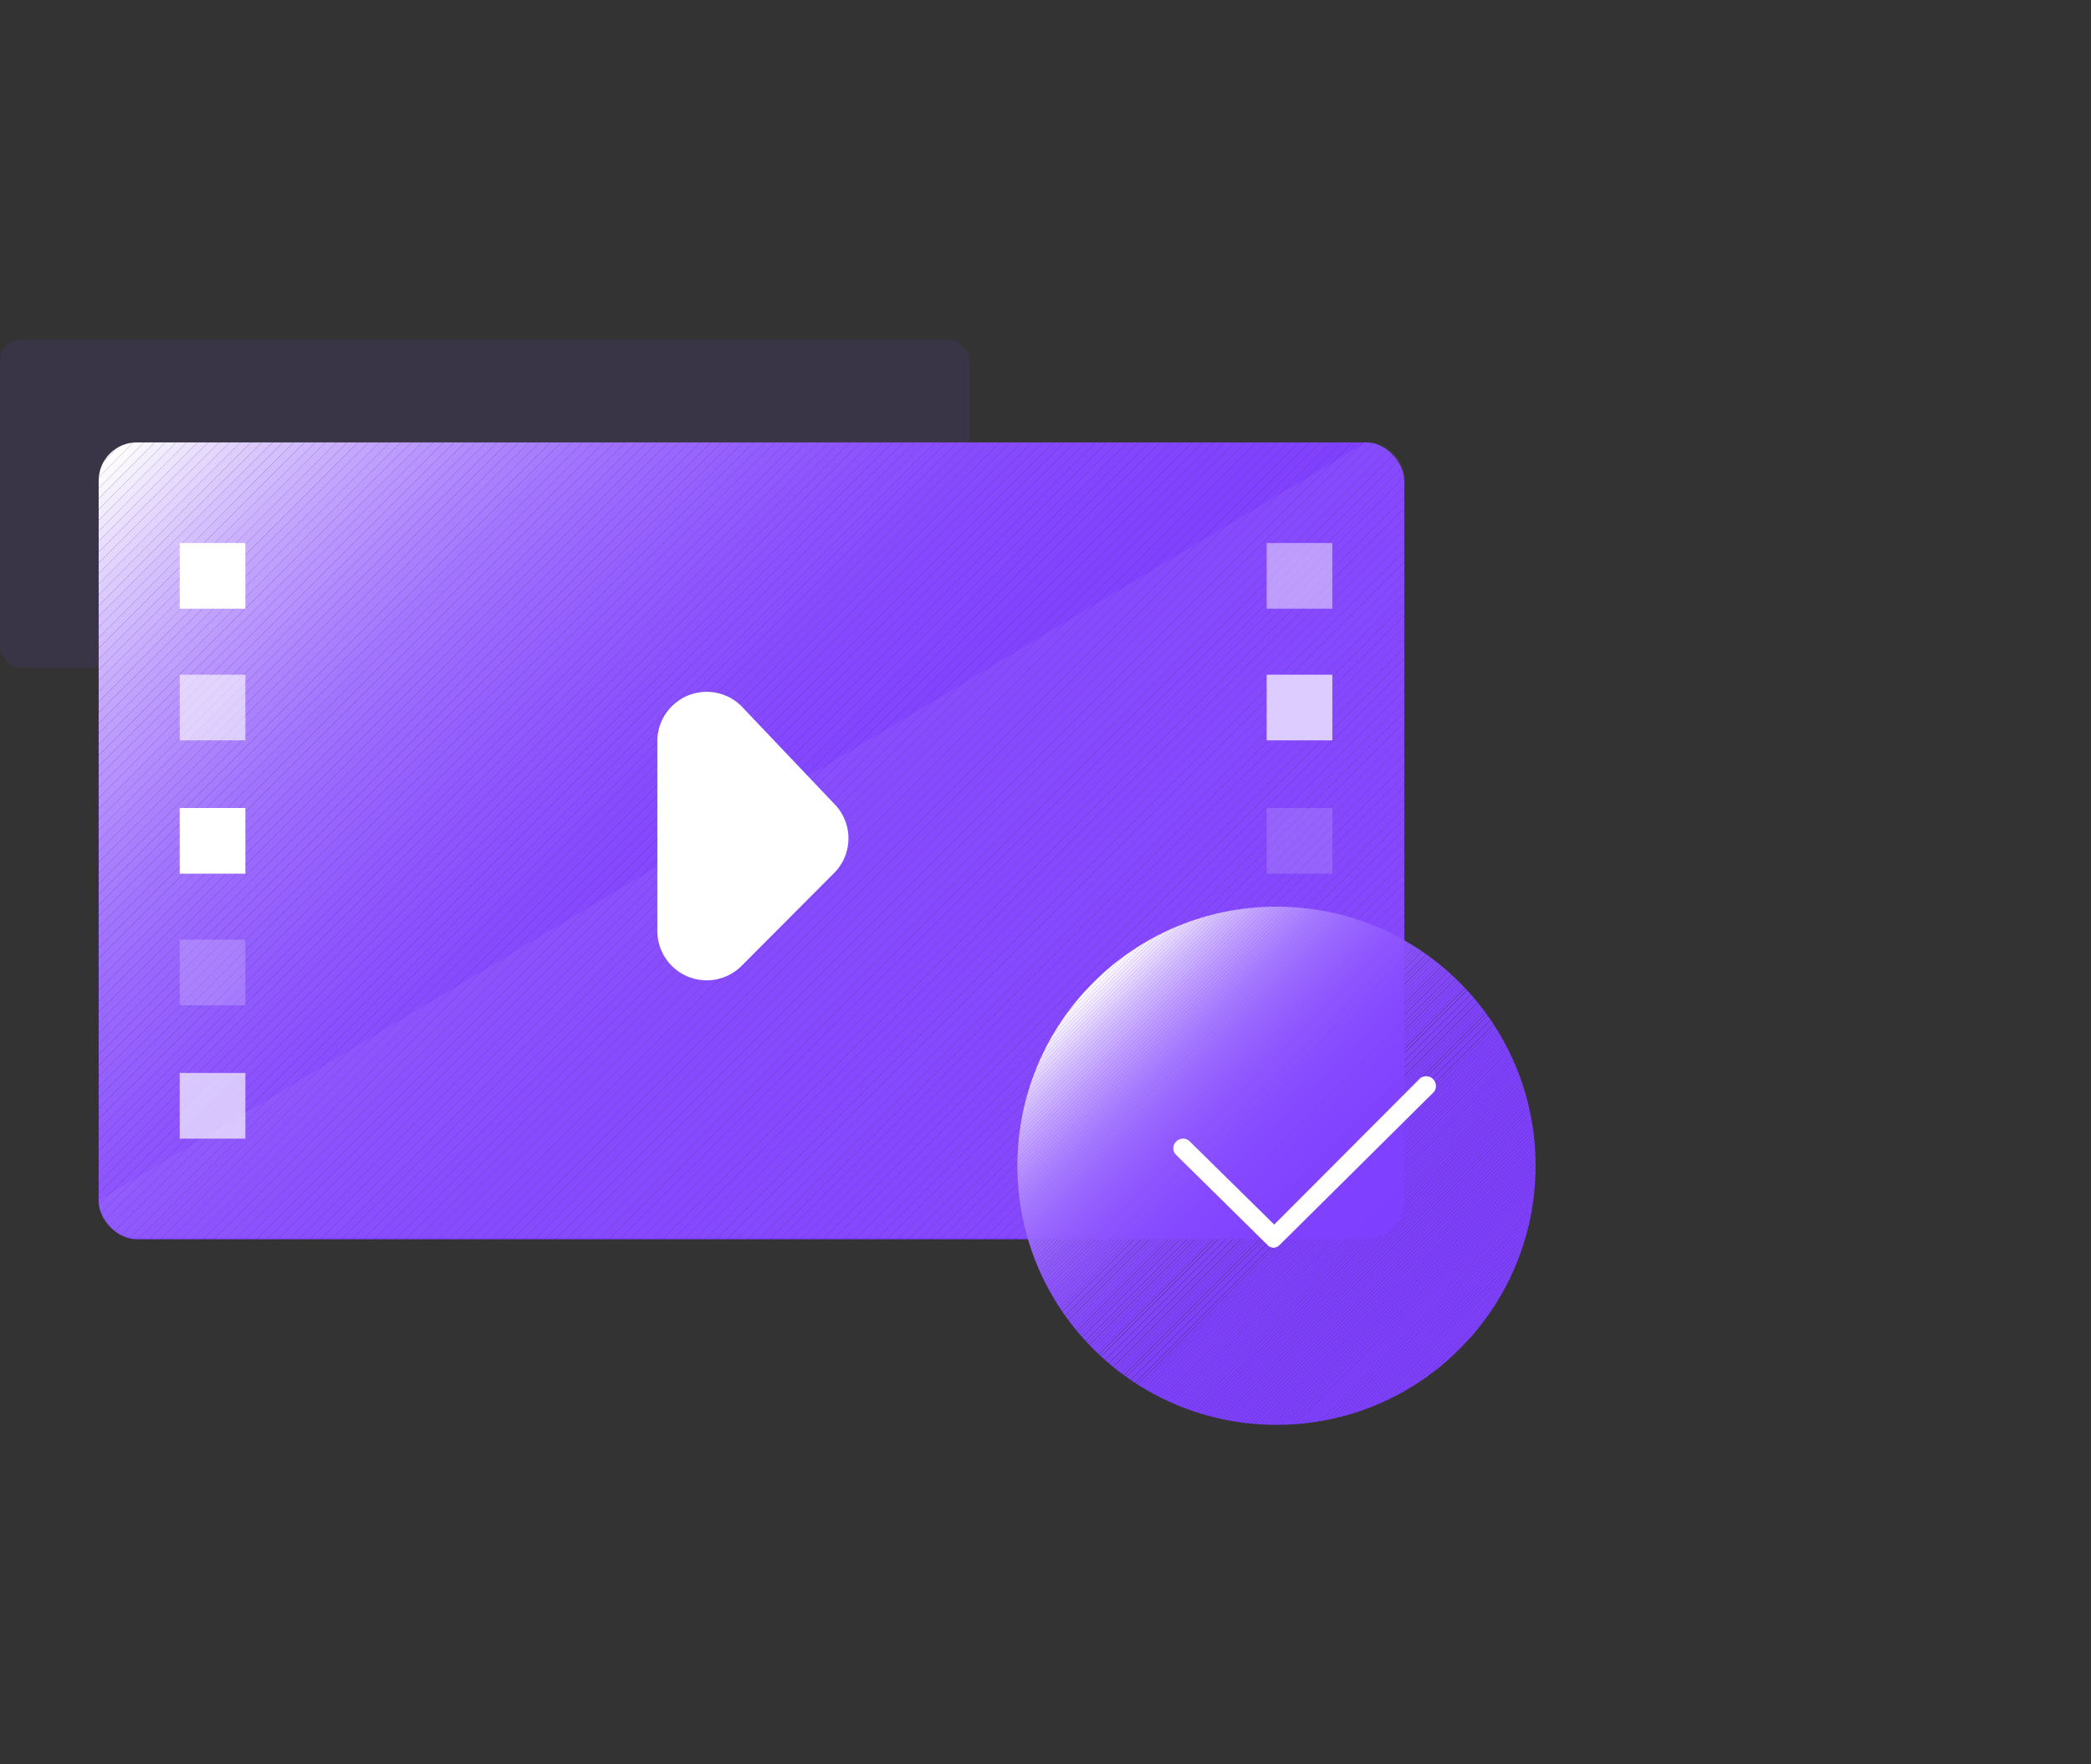 <svg id="图层_1" data-name="图层 1" xmlns="http://www.w3.org/2000/svg" xmlns:xlink="http://www.w3.org/1999/xlink" viewBox="0 0 64 54"><rect x="0" y="0" width="64" height="54" fill="#333333" stroke="none"/><defs><style>.cls-1{fill:none;}.cls-2{opacity:0.1;}.cls-3{fill:#7f3fff;}.cls-4{clip-path:url(#clip-path);}.cls-5{fill:#7f40ff;}.cls-6{fill:#8040ff;}.cls-7{fill:#8041ff;}.cls-8{fill:#8141ff;}.cls-9{fill:#8142ff;}.cls-10{fill:#8143ff;}.cls-11{fill:#8243ff;}.cls-12{fill:#8244ff;}.cls-13{fill:#8344ff;}.cls-14{fill:#8345ff;}.cls-15{fill:#8346ff;}.cls-16{fill:#8446ff;}.cls-17{fill:#8447ff;}.cls-18{fill:#8547ff;}.cls-19{fill:#8548ff;}.cls-20{fill:#8649ff;}.cls-21{fill:#864aff;}.cls-22{fill:#874bff;}.cls-23{fill:#884cff;}.cls-24{fill:#884dff;}.cls-25{fill:#894eff;}.cls-26{fill:#8a4fff;}.cls-27{fill:#8a50ff;}.cls-28{fill:#8b50ff;}.cls-29{fill:#8b51ff;}.cls-30{fill:#8c52ff;}.cls-31{fill:#8c53ff;}.cls-32{fill:#8d54ff;}.cls-33{fill:#8e55ff;}.cls-34{fill:#8f56ff;}.cls-35{fill:#8f57ff;}.cls-36{fill:#9058ff;}.cls-37{fill:#9059ff;}.cls-38{fill:#915aff;}.cls-39{fill:#925bff;}.cls-40{fill:#935cff;}.cls-41{fill:#935eff;}.cls-42{fill:#945fff;}.cls-43{fill:#9560ff;}.cls-44{fill:#9661ff;}.cls-45{fill:#9762ff;}.cls-46{fill:#9764ff;}.cls-47{fill:#9865ff;}.cls-48{fill:#96f;}.cls-49{fill:#9a68ff;}.cls-50{fill:#9b69ff;}.cls-51{fill:#9c6bff;}.cls-52{fill:#9d6cff;}.cls-53{fill:#9e6eff;}.cls-54{fill:#9f70ff;}.cls-55{fill:#a171ff;}.cls-56{fill:#a273ff;}.cls-57{fill:#a375ff;}.cls-58{fill:#a477ff;}.cls-59{fill:#a579ff;}.cls-60{fill:#a77bff;}.cls-61{fill:#a87dff;}.cls-62{fill:#a97fff;}.cls-63{fill:#ab81ff;}.cls-64{fill:#ac83ff;}.cls-65{fill:#ae85ff;}.cls-66{fill:#af87ff;}.cls-67{fill:#b18aff;}.cls-68{fill:#b28cff;}.cls-69{fill:#b48fff;}.cls-70{fill:#b691ff;}.cls-71{fill:#b794ff;}.cls-72{fill:#b996ff;}.cls-73{fill:#b9f;}.cls-74{fill:#bd9cff;}.cls-75{fill:#bf9fff;}.cls-76{fill:#c1a1ff;}.cls-77{fill:#c3a4ff;}.cls-78{fill:#c5a7ff;}.cls-79{fill:#c7abff;}.cls-80{fill:#c9aeff;}.cls-81{fill:#cbb1ff;}.cls-82{fill:#cdb4ff;}.cls-83{fill:#cfb8ff;}.cls-84{fill:#d2bbff;}.cls-85{fill:#d4bfff;}.cls-86{fill:#d7c2ff;}.cls-87{fill:#d9c6ff;}.cls-88{fill:#dccaff;}.cls-89{fill:#deceff;}.cls-90{fill:#e1d2ff;}.cls-91{fill:#e4d6ff;}.cls-92{fill:#e6daff;}.cls-93{fill:#e9deff;}.cls-94{fill:#ece3ff;}.cls-95{fill:#efe7ff;}.cls-96{fill:#f2ecff;}.cls-97{fill:#f5f0ff;}.cls-98{fill:#f8f5ff;}.cls-99{fill:#fcfaff;}.cls-100{fill:#fff;}.cls-101{opacity:0.61;}.cls-102{opacity:0.05;}.cls-103{opacity:0.46;}.cls-104{opacity:0.72;}.cls-105{opacity:0.15;}.cls-106{opacity:0.2;}.cls-107{opacity:0.67;}.cls-108{clip-path:url(#clip-path-2);}</style><clipPath id="clip-path"><rect class="cls-1" x="3.02" y="13.54" width="39.96" height="24.39" rx="1.17"/></clipPath><clipPath id="clip-path-2"><circle class="cls-1" cx="39.07" cy="35.68" r="7.93"/></clipPath></defs><g class="cls-2"><rect class="cls-3" y="10.39" width="29.67" height="10.04" rx="0.65"/></g><g class="cls-4"><polygon class="cls-3" points="42.22 37.93 42.98 37.17 42.98 37.93 42.22 37.93"/><polygon class="cls-3" points="41.89 37.93 42.98 36.84 42.98 37.17 42.22 37.93 41.89 37.93"/><polygon class="cls-3" points="41.56 37.93 42.98 36.52 42.98 36.84 41.89 37.93 41.56 37.93"/><polygon class="cls-3" points="41.23 37.93 42.98 36.19 42.98 36.52 41.56 37.93 41.23 37.93"/><polygon class="cls-3" points="40.91 37.93 42.98 35.86 42.98 36.19 41.23 37.93 40.91 37.93"/><polygon class="cls-3" points="40.58 37.93 42.98 35.53 42.98 35.86 40.91 37.93 40.58 37.93"/><polygon class="cls-3" points="40.25 37.93 42.98 35.21 42.98 35.53 40.58 37.93 40.25 37.93"/><polygon class="cls-3" points="39.92 37.93 42.98 34.88 42.98 35.21 40.25 37.93 39.92 37.93"/><polygon class="cls-3" points="39.6 37.93 42.98 34.55 42.98 34.88 39.92 37.93 39.6 37.93"/><polygon class="cls-3" points="39.27 37.93 42.98 34.23 42.98 34.55 39.6 37.93 39.27 37.93"/><polygon class="cls-3" points="38.94 37.93 42.98 33.9 42.98 34.23 39.27 37.93 38.94 37.93"/><polygon class="cls-3" points="38.61 37.93 42.98 33.57 42.98 33.9 38.94 37.93 38.61 37.93"/><polygon class="cls-3" points="38.29 37.93 42.98 33.24 42.98 33.57 38.61 37.93 38.29 37.93"/><polygon class="cls-3" points="37.96 37.93 42.98 32.92 42.98 33.24 38.29 37.93 37.96 37.93"/><polygon class="cls-3" points="37.63 37.93 42.98 32.59 42.98 32.92 37.96 37.93 37.63 37.93"/><polygon class="cls-3" points="37.3 37.93 42.98 32.26 42.98 32.59 37.63 37.93 37.3 37.93"/><polygon class="cls-3" points="36.98 37.93 42.98 31.93 42.98 32.26 37.3 37.93 36.98 37.93"/><polygon class="cls-3" points="36.65 37.93 42.98 31.61 42.98 31.93 36.98 37.93 36.65 37.93"/><polygon class="cls-3" points="36.32 37.93 42.98 31.28 42.98 31.61 36.65 37.93 36.32 37.93"/><polygon class="cls-3" points="35.99 37.93 42.98 30.95 42.98 31.28 36.32 37.93 35.99 37.93"/><polygon class="cls-3" points="35.67 37.93 42.98 30.63 42.98 30.95 35.99 37.93 35.67 37.93"/><polygon class="cls-3" points="35.34 37.93 42.98 30.3 42.98 30.63 35.67 37.93 35.34 37.93"/><polygon class="cls-3" points="35.01 37.93 42.98 29.97 42.98 30.3 35.34 37.93 35.01 37.93"/><polygon class="cls-3" points="34.69 37.93 42.98 29.64 42.98 29.97 35.01 37.93 34.69 37.93"/><polygon class="cls-3" points="34.36 37.93 42.98 29.32 42.98 29.64 34.69 37.93 34.36 37.93"/><polygon class="cls-3" points="34.03 37.93 42.98 28.99 42.98 29.32 34.36 37.93 34.03 37.93"/><polygon class="cls-3" points="33.7 37.93 42.98 28.66 42.98 28.99 34.03 37.93 33.7 37.93"/><polygon class="cls-3" points="33.38 37.93 42.98 28.33 42.98 28.66 33.7 37.93 33.38 37.93"/><polygon class="cls-3" points="33.05 37.93 42.98 28.01 42.98 28.33 33.38 37.93 33.05 37.93"/><polygon class="cls-3" points="32.72 37.93 42.98 27.68 42.98 28.01 33.05 37.93 32.72 37.93"/><polygon class="cls-3" points="32.39 37.93 42.98 27.35 42.98 27.68 32.72 37.93 32.39 37.93"/><polygon class="cls-3" points="32.07 37.93 42.98 27.02 42.98 27.35 32.39 37.93 32.07 37.93"/><polygon class="cls-3" points="31.74 37.93 42.98 26.7 42.98 27.02 32.07 37.93 31.74 37.93"/><polygon class="cls-3" points="31.41 37.93 42.98 26.37 42.98 26.7 31.74 37.93 31.41 37.93"/><polygon class="cls-3" points="31.09 37.93 42.98 26.04 42.98 26.37 31.41 37.93 31.09 37.93"/><polygon class="cls-3" points="30.76 37.93 42.98 25.71 42.98 26.04 31.09 37.93 30.76 37.93"/><polygon class="cls-3" points="30.43 37.93 42.98 25.39 42.98 25.71 30.76 37.93 30.43 37.93"/><polygon class="cls-3" points="30.1 37.93 42.98 25.06 42.98 25.39 30.43 37.93 30.1 37.93"/><polygon class="cls-3" points="29.78 37.93 42.98 24.73 42.98 25.06 30.1 37.93 29.78 37.93"/><polygon class="cls-3" points="29.45 37.93 42.98 24.41 42.98 24.73 29.78 37.93 29.45 37.93"/><polygon class="cls-3" points="29.12 37.93 42.98 24.08 42.98 24.41 29.45 37.93 29.12 37.93"/><polygon class="cls-3" points="28.79 37.93 42.98 23.75 42.98 24.08 29.12 37.93 28.79 37.93"/><polygon class="cls-3" points="28.47 37.93 42.98 23.42 42.98 23.75 28.79 37.93 28.47 37.93"/><polygon class="cls-3" points="28.14 37.93 42.98 23.1 42.98 23.42 28.47 37.93 28.14 37.93"/><polygon class="cls-3" points="27.81 37.93 42.98 22.77 42.98 23.1 28.14 37.93 27.81 37.93"/><polygon class="cls-3" points="27.48 37.93 42.98 22.44 42.98 22.77 27.81 37.93 27.48 37.93"/><polygon class="cls-3" points="27.16 37.93 42.98 22.11 42.98 22.44 27.48 37.93 27.16 37.93"/><polygon class="cls-3" points="26.83 37.93 42.98 21.79 42.98 22.11 27.16 37.93 26.83 37.93"/><polygon class="cls-3" points="26.5 37.93 42.98 21.46 42.98 21.79 26.83 37.93 26.5 37.93"/><polygon class="cls-3" points="26.18 37.93 42.98 21.13 42.98 21.46 26.5 37.93 26.18 37.93"/><polygon class="cls-3" points="25.85 37.93 42.98 20.8 42.98 21.13 26.18 37.93 25.85 37.93"/><polygon class="cls-3" points="25.52 37.93 42.98 20.48 42.98 20.8 25.85 37.93 25.52 37.93"/><polygon class="cls-3" points="25.19 37.93 42.98 20.15 42.98 20.48 25.52 37.93 25.19 37.93"/><polygon class="cls-3" points="24.87 37.93 42.98 19.82 42.98 20.15 25.19 37.93 24.87 37.93"/><polygon class="cls-3" points="24.54 37.93 42.98 19.5 42.98 19.82 24.87 37.93 24.54 37.93"/><polygon class="cls-3" points="24.21 37.93 42.98 19.17 42.98 19.5 24.54 37.93 24.21 37.93"/><polygon class="cls-3" points="23.88 37.93 42.98 18.84 42.98 19.17 24.21 37.93 23.88 37.93"/><polygon class="cls-3" points="23.56 37.93 42.98 18.51 42.98 18.84 23.88 37.93 23.56 37.93"/><polygon class="cls-3" points="23.23 37.93 42.98 18.19 42.98 18.51 23.56 37.93 23.23 37.93"/><polygon class="cls-5" points="22.9 37.93 42.98 17.86 42.98 18.19 23.23 37.93 22.9 37.93"/><polygon class="cls-5" points="22.57 37.93 42.98 17.53 42.98 17.86 22.9 37.93 22.57 37.93"/><polygon class="cls-5" points="22.25 37.93 42.98 17.2 42.98 17.53 22.57 37.93 22.25 37.93"/><polygon class="cls-5" points="21.92 37.93 42.98 16.88 42.98 17.2 22.25 37.93 21.92 37.93"/><polygon class="cls-5" points="21.59 37.93 42.98 16.55 42.98 16.88 21.92 37.93 21.59 37.93"/><polygon class="cls-6" points="21.27 37.93 42.98 16.22 42.98 16.55 21.59 37.93 21.27 37.93"/><polygon class="cls-6" points="20.94 37.93 42.98 15.89 42.98 16.22 21.27 37.93 20.94 37.93"/><polygon class="cls-6" points="20.61 37.93 42.98 15.57 42.98 15.89 20.94 37.93 20.61 37.93"/><polygon class="cls-6" points="20.28 37.93 42.98 15.24 42.98 15.57 20.61 37.93 20.28 37.93"/><polygon class="cls-6" points="19.96 37.93 42.98 14.91 42.98 15.24 20.28 37.93 19.96 37.93"/><polygon class="cls-6" points="19.63 37.93 42.98 14.59 42.98 14.91 19.96 37.93 19.63 37.93"/><polygon class="cls-6" points="19.3 37.93 42.98 14.26 42.98 14.59 19.63 37.93 19.3 37.93"/><polygon class="cls-6" points="18.97 37.93 42.98 13.93 42.98 14.26 19.3 37.93 18.97 37.93"/><polygon class="cls-6" points="18.65 37.93 42.98 13.6 42.98 13.93 18.97 37.93 18.65 37.93"/><polygon class="cls-6" points="18.32 37.93 42.71 13.54 42.98 13.54 42.98 13.6 18.65 37.93 18.32 37.93"/><polygon class="cls-7" points="17.99 37.93 42.38 13.54 42.71 13.54 18.32 37.93 17.99 37.93"/><polygon class="cls-7" points="17.66 37.93 42.05 13.54 42.38 13.54 17.99 37.93 17.66 37.93"/><polygon class="cls-7" points="17.34 37.93 41.73 13.54 42.05 13.54 17.66 37.93 17.34 37.93"/><polygon class="cls-7" points="17.01 37.93 41.4 13.54 41.73 13.54 17.34 37.93 17.01 37.93"/><polygon class="cls-7" points="16.68 37.93 41.07 13.54 41.4 13.54 17.01 37.93 16.68 37.93"/><polygon class="cls-7" points="16.36 37.93 40.74 13.54 41.07 13.54 16.68 37.93 16.36 37.93"/><polygon class="cls-8" points="16.03 37.93 40.42 13.54 40.74 13.54 16.36 37.93 16.03 37.93"/><polygon class="cls-9" points="15.7 37.93 40.09 13.54 40.42 13.54 16.03 37.93 15.7 37.93"/><polygon class="cls-9" points="15.37 37.93 39.76 13.54 40.09 13.54 15.7 37.93 15.37 37.93"/><polygon class="cls-9" points="15.05 37.93 39.44 13.54 39.76 13.54 15.37 37.93 15.05 37.93"/><polygon class="cls-9" points="14.72 37.93 39.11 13.54 39.44 13.54 15.05 37.93 14.72 37.93"/><polygon class="cls-9" points="14.39 37.93 38.78 13.54 39.11 13.54 14.72 37.93 14.39 37.93"/><polygon class="cls-9" points="14.06 37.93 38.45 13.54 38.78 13.54 14.39 37.93 14.06 37.93"/><polygon class="cls-10" points="13.74 37.93 38.13 13.54 38.45 13.54 14.06 37.93 13.74 37.93"/><polygon class="cls-11" points="13.41 37.93 37.8 13.54 38.13 13.54 13.74 37.93 13.41 37.93"/><polygon class="cls-11" points="13.08 37.93 37.47 13.54 37.8 13.54 13.41 37.93 13.08 37.93"/><polygon class="cls-11" points="12.75 37.93 37.14 13.54 37.47 13.54 13.08 37.93 12.75 37.93"/><polygon class="cls-12" points="12.43 37.93 36.82 13.54 37.14 13.54 12.75 37.93 12.43 37.93"/><polygon class="cls-12" points="12.1 37.93 36.49 13.54 36.82 13.54 12.43 37.93 12.1 37.93"/><polygon class="cls-12" points="11.77 37.93 36.16 13.54 36.49 13.54 12.1 37.93 11.77 37.93"/><polygon class="cls-13" points="11.45 37.93 35.83 13.54 36.16 13.54 11.77 37.93 11.45 37.93"/><polygon class="cls-14" points="11.12 37.93 35.51 13.54 35.83 13.54 11.45 37.93 11.12 37.93"/><polygon class="cls-14" points="10.79 37.93 35.18 13.54 35.51 13.54 11.12 37.93 10.79 37.93"/><polygon class="cls-14" points="10.46 37.93 34.85 13.54 35.18 13.54 10.79 37.93 10.46 37.93"/><polygon class="cls-15" points="10.14 37.93 34.52 13.54 34.85 13.54 10.46 37.93 10.14 37.93"/><polygon class="cls-16" points="9.81 37.93 34.2 13.54 34.52 13.54 10.14 37.93 9.81 37.93"/><polygon class="cls-16" points="9.48 37.93 33.87 13.54 34.2 13.54 9.81 37.93 9.48 37.93"/><polygon class="cls-17" points="9.15 37.93 33.54 13.54 33.87 13.54 9.48 37.93 9.15 37.93"/><polygon class="cls-17" points="8.83 37.93 33.22 13.54 33.54 13.54 9.15 37.93 8.83 37.93"/><polygon class="cls-18" points="8.5 37.93 32.89 13.54 33.22 13.54 8.83 37.93 8.5 37.93"/><polygon class="cls-19" points="8.17 37.93 32.56 13.54 32.89 13.54 8.5 37.93 8.17 37.93"/><polygon class="cls-19" points="7.84 37.93 32.23 13.54 32.56 13.54 8.17 37.93 7.84 37.93"/><polygon class="cls-20" points="7.52 37.93 31.91 13.54 32.23 13.54 7.84 37.93 7.52 37.93"/><polygon class="cls-20" points="7.19 37.93 31.58 13.54 31.91 13.54 7.52 37.93 7.19 37.93"/><polygon class="cls-21" points="6.86 37.93 31.25 13.54 31.58 13.54 7.19 37.93 6.86 37.93"/><polygon class="cls-21" points="6.54 37.93 30.92 13.54 31.25 13.54 6.86 37.93 6.54 37.93"/><polygon class="cls-22" points="6.21 37.93 30.6 13.54 30.92 13.54 6.54 37.93 6.21 37.93"/><polygon class="cls-22" points="5.88 37.93 30.27 13.54 30.6 13.54 6.21 37.93 5.88 37.93"/><polygon class="cls-23" points="5.55 37.93 29.94 13.54 30.27 13.54 5.88 37.93 5.55 37.93"/><polygon class="cls-23" points="5.22 37.93 29.61 13.54 29.94 13.54 5.55 37.93 5.22 37.93"/><polygon class="cls-24" points="4.9 37.93 29.29 13.54 29.61 13.54 5.22 37.93 4.9 37.93"/><polygon class="cls-25" points="4.57 37.93 28.96 13.54 29.29 13.54 4.9 37.93 4.57 37.93"/><polygon class="cls-25" points="4.24 37.93 28.63 13.54 28.96 13.54 4.57 37.93 4.24 37.93"/><polygon class="cls-26" points="3.92 37.93 28.3 13.54 28.63 13.54 4.24 37.93 3.92 37.93"/><polygon class="cls-27" points="3.59 37.93 27.98 13.54 28.3 13.54 3.92 37.93 3.59 37.93"/><polygon class="cls-28" points="3.26 37.93 27.65 13.54 27.98 13.54 3.59 37.93 3.26 37.93"/><polygon class="cls-29" points="3.02 37.85 27.32 13.54 27.65 13.54 3.26 37.93 3.02 37.93 3.02 37.85"/><polygon class="cls-30" points="3.02 37.52 27 13.54 27.32 13.54 3.02 37.85 3.02 37.52"/><polygon class="cls-31" points="3.02 37.19 26.67 13.54 27 13.54 3.02 37.52 3.02 37.19"/><polygon class="cls-32" points="3.02 36.87 26.34 13.54 26.67 13.54 3.02 37.19 3.02 36.87"/><polygon class="cls-32" points="3.02 36.54 26.01 13.54 26.34 13.54 3.02 36.87 3.02 36.54"/><polygon class="cls-33" points="3.02 36.21 25.69 13.54 26.01 13.54 3.02 36.54 3.02 36.21"/><polygon class="cls-34" points="3.02 35.88 25.36 13.54 25.69 13.54 3.02 36.21 3.02 35.88"/><polygon class="cls-35" points="3.02 35.56 25.03 13.54 25.36 13.54 3.02 35.88 3.02 35.56"/><polygon class="cls-36" points="3.02 35.23 24.7 13.54 25.03 13.54 3.02 35.56 3.02 35.23"/><polygon class="cls-37" points="3.02 34.9 24.38 13.54 24.7 13.54 3.02 35.23 3.02 34.9"/><polygon class="cls-38" points="3.02 34.58 24.05 13.54 24.38 13.54 3.02 34.9 3.02 34.58"/><polygon class="cls-39" points="3.02 34.25 23.72 13.54 24.05 13.54 3.02 34.58 3.02 34.25"/><polygon class="cls-40" points="3.02 33.92 23.39 13.54 23.72 13.54 3.02 34.25 3.02 33.92"/><polygon class="cls-41" points="3.02 33.59 23.07 13.54 23.39 13.54 3.02 33.92 3.02 33.59"/><polygon class="cls-42" points="3.02 33.27 22.74 13.54 23.07 13.54 3.02 33.59 3.02 33.27"/><polygon class="cls-43" points="3.02 32.94 22.41 13.54 22.74 13.54 3.02 33.27 3.02 32.94"/><polygon class="cls-44" points="3.02 32.61 22.09 13.54 22.41 13.54 3.02 32.94 3.02 32.61"/><polygon class="cls-45" points="3.02 32.28 21.76 13.54 22.09 13.54 3.02 32.61 3.02 32.28"/><polygon class="cls-46" points="3.02 31.96 21.43 13.54 21.76 13.54 3.02 32.28 3.02 31.96"/><polygon class="cls-47" points="3.02 31.63 21.1 13.54 21.43 13.54 3.02 31.96 3.02 31.63"/><polygon class="cls-48" points="3.02 31.3 20.78 13.54 21.1 13.54 3.02 31.63 3.02 31.3"/><polygon class="cls-49" points="3.02 30.98 20.45 13.54 20.78 13.54 3.02 31.3 3.02 30.98"/><polygon class="cls-50" points="3.02 30.65 20.12 13.54 20.45 13.54 3.02 30.98 3.02 30.65"/><polygon class="cls-51" points="3.02 30.32 19.8 13.54 20.12 13.54 3.02 30.65 3.02 30.32"/><polygon class="cls-52" points="3.02 29.99 19.47 13.54 19.8 13.54 3.02 30.32 3.02 29.99"/><polygon class="cls-53" points="3.02 29.66 19.14 13.54 19.47 13.54 3.02 29.99 3.02 29.66"/><polygon class="cls-54" points="3.02 29.34 18.81 13.54 19.14 13.54 3.02 29.66 3.02 29.34"/><polygon class="cls-55" points="3.02 29.01 18.48 13.54 18.81 13.54 3.02 29.34 3.02 29.01"/><polygon class="cls-56" points="3.02 28.68 18.16 13.54 18.48 13.54 3.02 29.01 3.02 28.68"/><polygon class="cls-57" points="3.02 28.36 17.83 13.54 18.16 13.54 3.02 28.68 3.02 28.36"/><polygon class="cls-58" points="3.02 28.03 17.5 13.54 17.83 13.54 3.02 28.36 3.02 28.03"/><polygon class="cls-59" points="3.02 27.7 17.18 13.54 17.5 13.54 3.02 28.03 3.02 27.7"/><polygon class="cls-60" points="3.02 27.37 16.85 13.54 17.18 13.54 3.02 27.7 3.02 27.37"/><polygon class="cls-61" points="3.02 27.05 16.52 13.54 16.85 13.54 3.02 27.37 3.02 27.05"/><polygon class="cls-62" points="3.02 26.72 16.19 13.54 16.52 13.54 3.02 27.05 3.02 26.72"/><polygon class="cls-63" points="3.02 26.39 15.87 13.54 16.19 13.54 3.02 26.72 3.02 26.39"/><polygon class="cls-64" points="3.02 26.07 15.54 13.54 15.87 13.54 3.02 26.39 3.02 26.07"/><polygon class="cls-65" points="3.02 25.74 15.21 13.54 15.54 13.54 3.02 26.07 3.02 25.74"/><polygon class="cls-66" points="3.02 25.41 14.88 13.54 15.21 13.54 3.02 25.74 3.02 25.41"/><polygon class="cls-67" points="3.02 25.08 14.56 13.54 14.88 13.54 3.02 25.41 3.02 25.08"/><polygon class="cls-68" points="3.02 24.75 14.23 13.54 14.56 13.54 3.02 25.08 3.02 24.75"/><polygon class="cls-69" points="3.02 24.43 13.9 13.54 14.23 13.54 3.02 24.75 3.02 24.43"/><polygon class="cls-70" points="3.02 24.1 13.57 13.54 13.9 13.54 3.02 24.43 3.02 24.1"/><polygon class="cls-71" points="3.02 23.77 13.25 13.54 13.57 13.54 3.02 24.1 3.02 23.77"/><polygon class="cls-72" points="3.02 23.45 12.92 13.54 13.25 13.54 3.02 23.77 3.02 23.45"/><polygon class="cls-73" points="3.02 23.12 12.59 13.54 12.92 13.54 3.02 23.45 3.02 23.12"/><polygon class="cls-74" points="3.02 22.79 12.27 13.54 12.59 13.54 3.02 23.12 3.02 22.79"/><polygon class="cls-75" points="3.02 22.46 11.94 13.54 12.27 13.54 3.02 22.79 3.02 22.46"/><polygon class="cls-76" points="3.02 22.14 11.61 13.54 11.94 13.54 3.02 22.46 3.02 22.14"/><polygon class="cls-77" points="3.02 21.81 11.28 13.54 11.61 13.54 3.02 22.14 3.02 21.81"/><polygon class="cls-78" points="3.02 21.48 10.96 13.54 11.28 13.54 3.02 21.81 3.02 21.48"/><polygon class="cls-79" points="3.02 21.16 10.63 13.54 10.96 13.54 3.02 21.48 3.02 21.16"/><polygon class="cls-80" points="3.02 20.83 10.3 13.54 10.63 13.54 3.02 21.16 3.02 20.83"/><polygon class="cls-81" points="3.02 20.5 9.97 13.54 10.3 13.54 3.02 20.83 3.02 20.5"/><polygon class="cls-82" points="3.02 20.17 9.65 13.54 9.97 13.54 3.02 20.5 3.02 20.17"/><polygon class="cls-83" points="3.02 19.84 9.32 13.54 9.65 13.54 3.02 20.17 3.02 19.84"/><polygon class="cls-84" points="3.02 19.52 8.99 13.54 9.32 13.54 3.02 19.84 3.02 19.52"/><polygon class="cls-85" points="3.02 19.19 8.66 13.54 8.99 13.54 3.02 19.52 3.02 19.19"/><polygon class="cls-86" points="3.02 18.86 8.34 13.54 8.66 13.54 3.02 19.19 3.02 18.86"/><polygon class="cls-87" points="3.02 18.54 8.01 13.54 8.34 13.54 3.02 18.86 3.02 18.54"/><polygon class="cls-88" points="3.02 18.21 7.68 13.54 8.01 13.54 3.02 18.54 3.02 18.21"/><polygon class="cls-89" points="3.02 17.88 7.36 13.54 7.68 13.54 3.02 18.21 3.02 17.88"/><polygon class="cls-90" points="3.02 17.55 7.03 13.54 7.36 13.54 3.02 17.88 3.02 17.55"/><polygon class="cls-91" points="3.02 17.23 6.7 13.54 7.03 13.54 3.02 17.55 3.02 17.23"/><polygon class="cls-92" points="3.02 16.9 6.37 13.54 6.7 13.54 3.02 17.23 3.02 16.9"/><polygon class="cls-93" points="3.02 16.57 6.05 13.54 6.37 13.54 3.02 16.9 3.02 16.57"/><polygon class="cls-94" points="3.02 16.25 5.72 13.54 6.05 13.54 3.02 16.57 3.02 16.25"/><polygon class="cls-95" points="3.02 15.92 5.39 13.54 5.72 13.54 3.02 16.25 3.02 15.92"/><polygon class="cls-96" points="3.02 15.59 5.06 13.54 5.39 13.54 3.02 15.92 3.02 15.59"/><polygon class="cls-97" points="3.02 15.26 4.74 13.54 5.06 13.54 3.02 15.59 3.02 15.26"/><polygon class="cls-98" points="3.02 14.94 4.41 13.54 4.74 13.54 3.02 15.26 3.02 14.94"/><polygon class="cls-99" points="3.02 14.61 4.08 13.54 4.41 13.54 3.02 14.94 3.02 14.61"/><polygon class="cls-100" points="3.02 14.28 3.75 13.54 4.08 13.54 3.02 14.61 3.02 14.28"/><polygon class="cls-100" points="3.75 13.54 3.02 14.28 3.02 13.54 3.75 13.54"/></g><rect class="cls-100" x="5.5" y="16.62" width="2.01" height="2.01"/><g class="cls-101"><rect class="cls-100" x="5.5" y="20.65" width="2.01" height="2.01"/></g><g class="cls-102"><path class="cls-100" d="M41.81,13.54A1.17,1.17,0,0,1,43,14.71v22a1.16,1.16,0,0,1-1.16,1.17H4.19A1.17,1.17,0,0,1,3,36.76"/></g><rect class="cls-100" x="5.5" y="24.73" width="2.01" height="2.01"/><g class="cls-103"><rect class="cls-100" x="38.77" y="16.62" width="2.01" height="2.01"/></g><g class="cls-104"><rect class="cls-100" x="38.77" y="20.65" width="2.01" height="2.01"/></g><g class="cls-105"><rect class="cls-100" x="38.77" y="24.73" width="2.01" height="2.01"/></g><g class="cls-106"><rect class="cls-100" x="5.5" y="28.76" width="2.01" height="2.01"/></g><g class="cls-107"><rect class="cls-100" x="5.5" y="32.84" width="2.01" height="2.01"/></g><g class="cls-108"><polygon class="cls-3" points="42.33 43.61 47 38.94 47 43.61 42.33 43.61"/><polygon class="cls-3" points="42.21 43.61 47 38.82 47 38.94 42.33 43.61 42.21 43.61"/><polygon class="cls-3" points="42.09 43.61 47 38.71 47 38.82 42.21 43.61 42.09 43.61"/><polygon class="cls-3" points="41.98 43.61 47 38.59 47 38.71 42.09 43.61 41.98 43.61"/><polygon class="cls-3" points="41.86 43.61 47 38.47 47 38.59 41.98 43.61 41.86 43.61"/><polygon class="cls-3" points="41.74 43.61 47 38.36 47 38.47 41.86 43.61 41.74 43.61"/><polygon class="cls-3" points="41.63 43.61 47 38.24 47 38.36 41.74 43.61 41.63 43.61"/><polygon class="cls-3" points="41.51 43.61 47 38.12 47 38.24 41.63 43.61 41.51 43.61"/><polygon class="cls-3" points="41.39 43.61 47 38.01 47 38.12 41.51 43.61 41.39 43.61"/><polygon class="cls-3" points="41.28 43.61 47 37.89 47 38.01 41.39 43.61 41.28 43.61"/><polygon class="cls-3" points="41.16 43.61 47 37.77 47 37.89 41.28 43.61 41.16 43.61"/><polygon class="cls-3" points="41.04 43.61 47 37.66 47 37.77 41.16 43.61 41.04 43.61"/><polygon class="cls-3" points="40.93 43.61 47 37.54 47 37.66 41.04 43.61 40.93 43.61"/><polygon class="cls-3" points="40.81 43.61 47 37.42 47 37.54 40.93 43.61 40.81 43.61"/><polygon class="cls-3" points="40.69 43.61 47 37.31 47 37.42 40.81 43.61 40.69 43.61"/><polygon class="cls-3" points="40.58 43.61 47 37.19 47 37.31 40.69 43.61 40.58 43.61"/><polygon class="cls-3" points="40.46 43.61 47 37.07 47 37.19 40.58 43.61 40.46 43.61"/><polygon class="cls-3" points="40.34 43.61 47 36.96 47 37.07 40.46 43.61 40.34 43.61"/><polygon class="cls-3" points="40.23 43.61 47 36.84 47 36.96 40.34 43.61 40.23 43.61"/><polygon class="cls-3" points="40.11 43.61 47 36.72 47 36.84 40.23 43.61 40.11 43.61"/><polygon class="cls-3" points="39.99 43.61 47 36.61 47 36.72 40.11 43.61 39.99 43.61"/><polygon class="cls-3" points="39.88 43.61 47 36.49 47 36.61 39.99 43.61 39.88 43.61"/><polygon class="cls-3" points="39.76 43.61 47 36.37 47 36.49 39.88 43.61 39.76 43.61"/><polygon class="cls-3" points="39.64 43.61 47 36.26 47 36.37 39.76 43.61 39.64 43.61"/><polygon class="cls-3" points="39.53 43.61 47 36.14 47 36.26 39.64 43.61 39.53 43.61"/><polygon class="cls-3" points="39.41 43.61 47 36.02 47 36.14 39.53 43.61 39.41 43.61"/><polygon class="cls-3" points="39.29 43.61 47 35.91 47 36.02 39.41 43.61 39.29 43.61"/><polygon class="cls-3" points="39.18 43.61 47 35.79 47 35.91 39.29 43.61 39.18 43.61"/><polygon class="cls-3" points="39.06 43.61 47 35.67 47 35.79 39.18 43.61 39.06 43.61"/><polygon class="cls-3" points="38.95 43.61 47 35.56 47 35.67 39.06 43.61 38.95 43.61"/><polygon class="cls-3" points="38.83 43.61 47 35.44 47 35.56 38.95 43.61 38.83 43.61"/><polygon class="cls-3" points="38.71 43.61 47 35.32 47 35.44 38.83 43.61 38.71 43.61"/><polygon class="cls-3" points="38.59 43.61 47 35.21 47 35.32 38.71 43.61 38.59 43.61"/><polygon class="cls-3" points="38.48 43.61 47 35.09 47 35.21 38.59 43.61 38.48 43.61"/><polygon class="cls-3" points="38.36 43.61 47 34.97 47 35.09 38.48 43.61 38.36 43.61"/><polygon class="cls-3" points="38.24 43.61 47 34.86 47 34.97 38.36 43.61 38.24 43.61"/><polygon class="cls-3" points="38.13 43.61 47 34.74 47 34.86 38.24 43.61 38.13 43.61"/><polygon class="cls-3" points="38.01 43.61 47 34.62 47 34.74 38.13 43.61 38.01 43.61"/><polygon class="cls-3" points="37.9 43.61 47 34.51 47 34.62 38.01 43.61 37.9 43.61"/><polygon class="cls-3" points="37.78 43.61 47 34.39 47 34.51 37.9 43.61 37.78 43.61"/><polygon class="cls-3" points="37.66 43.61 47 34.27 47 34.39 37.78 43.61 37.66 43.61"/><polygon class="cls-3" points="37.55 43.61 47 34.16 47 34.27 37.66 43.61 37.55 43.61"/><polygon class="cls-3" points="37.43 43.61 47 34.04 47 34.16 37.55 43.61 37.43 43.61"/><polygon class="cls-3" points="37.31 43.61 47 33.92 47 34.04 37.43 43.61 37.31 43.61"/><polygon class="cls-3" points="37.2 43.61 47 33.81 47 33.92 37.31 43.61 37.2 43.61"/><polygon class="cls-3" points="37.08 43.61 47 33.69 47 33.81 37.2 43.61 37.08 43.61"/><polygon class="cls-3" points="36.96 43.61 47 33.58 47 33.69 37.08 43.61 36.96 43.61"/><polygon class="cls-3" points="36.85 43.61 47 33.46 47 33.58 36.96 43.61 36.85 43.61"/><polygon class="cls-3" points="36.73 43.61 47 33.34 47 33.46 36.85 43.61 36.73 43.61"/><polygon class="cls-3" points="36.61 43.61 47 33.23 47 33.34 36.73 43.61 36.61 43.61"/><polygon class="cls-3" points="36.5 43.61 47 33.11 47 33.23 36.61 43.61 36.5 43.61"/><polygon class="cls-3" points="36.38 43.61 47 32.99 47 33.11 36.5 43.61 36.38 43.61"/><polygon class="cls-3" points="36.26 43.61 47 32.88 47 32.99 36.38 43.61 36.26 43.61"/><polygon class="cls-3" points="36.15 43.61 47 32.76 47 32.88 36.26 43.61 36.15 43.61"/><polygon class="cls-3" points="36.03 43.61 47 32.64 47 32.76 36.15 43.61 36.03 43.61"/><polygon class="cls-3" points="35.91 43.61 47 32.52 47 32.64 36.03 43.61 35.91 43.61"/><polygon class="cls-3" points="35.8 43.61 47 32.41 47 32.52 35.91 43.61 35.8 43.61"/><polygon class="cls-3" points="35.68 43.61 47 32.29 47 32.41 35.8 43.61 35.68 43.61"/><polygon class="cls-3" points="35.56 43.61 47 32.17 47 32.29 35.68 43.61 35.56 43.61"/><polygon class="cls-5" points="35.45 43.61 47 32.06 47 32.17 35.56 43.61 35.45 43.61"/><polygon class="cls-5" points="35.33 43.61 47 31.94 47 32.06 35.45 43.61 35.33 43.61"/><polygon class="cls-5" points="35.21 43.61 47 31.82 47 31.94 35.33 43.61 35.21 43.61"/><polygon class="cls-5" points="35.1 43.61 47 31.71 47 31.82 35.21 43.61 35.1 43.61"/><polygon class="cls-5" points="34.98 43.61 47 31.59 47 31.71 35.1 43.61 34.98 43.61"/><polygon class="cls-6" points="34.86 43.61 47 31.48 47 31.59 34.98 43.61 34.86 43.61"/><polygon class="cls-6" points="34.75 43.61 47 31.36 47 31.48 34.86 43.61 34.75 43.61"/><polygon class="cls-6" points="34.63 43.61 47 31.24 47 31.36 34.75 43.61 34.63 43.61"/><polygon class="cls-6" points="34.51 43.61 47 31.13 47 31.24 34.63 43.61 34.51 43.61"/><polygon class="cls-6" points="34.4 43.61 47 31.01 47 31.13 34.51 43.61 34.4 43.61"/><polygon class="cls-6" points="34.28 43.61 47 30.89 47 31.01 34.4 43.61 34.28 43.61"/><polygon class="cls-6" points="34.16 43.61 47 30.78 47 30.89 34.28 43.61 34.16 43.61"/><polygon class="cls-6" points="34.05 43.61 47 30.66 47 30.78 34.16 43.61 34.05 43.61"/><polygon class="cls-6" points="33.93 43.61 47 30.54 47 30.66 34.05 43.61 33.93 43.61"/><polygon class="cls-6" points="33.81 43.61 47 30.43 47 30.54 33.93 43.61 33.81 43.61"/><polygon class="cls-7" points="33.7 43.61 47 30.31 47 30.43 33.81 43.61 33.7 43.61"/><polygon class="cls-7" points="33.69 43.61 33.64 43.56 46.94 30.25 47 30.31 47 30.31 33.7 43.61 33.69 43.61"/><rect class="cls-7" x="30.85" y="36.83" width="18.82" height="0.08" transform="translate(-14.28 39.27) rotate(-45)"/><rect class="cls-7" x="30.79" y="36.77" width="18.82" height="0.08" transform="translate(-14.26 39.21) rotate(-45)"/><rect class="cls-7" x="30.73" y="36.72" width="18.82" height="0.08" transform="translate(-14.23 39.15) rotate(-45)"/><rect class="cls-7" x="30.68" y="36.66" width="18.82" height="0.08" transform="translate(-14.21 39.09) rotate(-45)"/><rect class="cls-8" x="30.62" y="36.6" width="18.82" height="0.08" transform="translate(-14.18 39.04) rotate(-45)"/><rect class="cls-9" x="30.56" y="36.54" width="18.82" height="0.08" transform="translate(-14.16 38.98) rotate(-45)"/><rect class="cls-9" x="30.5" y="36.48" width="18.82" height="0.08" transform="translate(-14.14 38.92) rotate(-45)"/><rect class="cls-9" x="30.44" y="36.42" width="18.82" height="0.08" transform="translate(-14.11 38.86) rotate(-45)"/><rect class="cls-9" x="30.39" y="36.37" width="18.82" height="0.08" transform="translate(-14.09 38.8) rotate(-45)"/><rect class="cls-9" x="30.33" y="36.31" width="18.82" height="0.08" transform="translate(-14.06 38.74) rotate(-45)"/><rect class="cls-9" x="30.27" y="36.25" width="18.82" height="0.08" transform="translate(-14.04 38.69) rotate(-45)"/><rect class="cls-10" x="30.21" y="36.19" width="18.82" height="0.08" transform="translate(-14.02 38.63) rotate(-45)"/><rect class="cls-11" x="30.15" y="36.13" width="18.82" height="0.08" transform="translate(-13.99 38.57) rotate(-45)"/><rect class="cls-11" x="30.09" y="36.07" width="18.82" height="0.08" transform="translate(-13.97 38.51) rotate(-45)"/><rect class="cls-11" x="30.04" y="36.02" width="18.82" height="0.08" transform="translate(-13.94 38.45) rotate(-45)"/><rect class="cls-12" x="29.98" y="35.96" width="18.82" height="0.08" transform="translate(-13.92 38.39) rotate(-45)"/><rect class="cls-12" x="29.92" y="35.9" width="18.82" height="0.08" transform="translate(-13.89 38.34) rotate(-45)"/><rect class="cls-12" x="29.86" y="35.84" width="18.82" height="0.08" transform="translate(-13.87 38.28) rotate(-45)"/><rect class="cls-13" x="29.8" y="35.78" width="18.82" height="0.08" transform="translate(-13.85 38.22) rotate(-45)"/><rect class="cls-14" x="29.74" y="35.72" width="18.82" height="0.08" transform="translate(-13.82 38.16) rotate(-45)"/><rect class="cls-14" x="29.69" y="35.67" width="18.82" height="0.08" transform="translate(-13.8 38.1) rotate(-45)"/><rect class="cls-14" x="29.63" y="35.61" width="18.82" height="0.08" transform="translate(-13.77 38.04) rotate(-45)"/><rect class="cls-15" x="29.57" y="35.55" width="18.82" height="0.08" transform="translate(-13.75 37.99) rotate(-45)"/><rect class="cls-16" x="29.51" y="35.49" width="18.82" height="0.08" transform="translate(-13.73 37.93) rotate(-45)"/><rect class="cls-16" x="29.45" y="35.43" width="18.82" height="0.08" transform="translate(-13.7 37.87) rotate(-45)"/><rect class="cls-17" x="29.39" y="35.37" width="18.82" height="0.08" transform="translate(-13.68 37.81) rotate(-45)"/><rect class="cls-17" x="29.34" y="35.32" width="18.82" height="0.08" transform="translate(-13.65 37.75) rotate(-45)"/><rect class="cls-18" x="29.28" y="35.26" width="18.82" height="0.08" transform="translate(-13.63 37.69) rotate(-45)"/><rect class="cls-19" x="29.22" y="35.2" width="18.82" height="0.08" transform="translate(-13.61 37.64) rotate(-45)"/><rect class="cls-19" x="29.16" y="35.14" width="18.82" height="0.08" transform="translate(-13.58 37.58) rotate(-45)"/><rect class="cls-20" x="29.1" y="35.08" width="18.82" height="0.08" transform="translate(-13.56 37.52) rotate(-45)"/><rect class="cls-20" x="29.04" y="35.02" width="18.82" height="0.08" transform="translate(-13.53 37.46) rotate(-45)"/><rect class="cls-21" x="28.99" y="34.97" width="18.82" height="0.08" transform="translate(-13.51 37.4) rotate(-45)"/><rect class="cls-21" x="28.93" y="34.91" width="18.82" height="0.08" transform="translate(-13.48 37.34) rotate(-45)"/><rect class="cls-22" x="28.87" y="34.85" width="18.82" height="0.08" transform="translate(-13.46 37.29) rotate(-45)"/><rect class="cls-22" x="28.81" y="34.79" width="18.82" height="0.08" transform="translate(-13.44 37.23) rotate(-45)"/><rect class="cls-23" x="28.75" y="34.73" width="18.82" height="0.08" transform="translate(-13.41 37.17) rotate(-45)"/><rect class="cls-23" x="28.69" y="34.67" width="18.82" height="0.08" transform="translate(-13.39 37.11) rotate(-45)"/><rect class="cls-24" x="28.64" y="34.62" width="18.82" height="0.08" transform="translate(-13.36 37.05) rotate(-45)"/><rect class="cls-25" x="28.58" y="34.56" width="18.82" height="0.08" transform="translate(-13.34 36.99) rotate(-45)"/><rect class="cls-25" x="28.52" y="34.5" width="18.82" height="0.08" transform="translate(-13.32 36.94) rotate(-45)"/><rect class="cls-26" x="28.46" y="34.44" width="18.82" height="0.08" transform="translate(-13.29 36.88) rotate(-45)"/><polygon class="cls-27" points="31.19 41.11 31.14 41.05 31.14 41.04 44.43 27.75 44.44 27.75 44.49 27.8 31.19 41.11"/><polygon class="cls-28" points="31.14 40.93 44.31 27.75 44.43 27.75 31.14 41.04 31.14 40.93"/><polygon class="cls-29" points="31.14 40.81 44.2 27.75 44.31 27.75 31.14 40.93 31.14 40.81"/><polygon class="cls-30" points="31.14 40.69 44.08 27.75 44.2 27.75 31.14 40.81 31.14 40.69"/><polygon class="cls-31" points="31.14 40.58 43.96 27.75 44.08 27.75 31.14 40.69 31.14 40.58"/><polygon class="cls-32" points="31.14 40.46 43.85 27.75 43.96 27.75 31.14 40.58 31.14 40.46"/><polygon class="cls-32" points="31.14 40.34 43.73 27.75 43.85 27.75 31.14 40.46 31.14 40.34"/><polygon class="cls-33" points="31.14 40.23 43.61 27.75 43.73 27.75 31.14 40.34 31.14 40.23"/><polygon class="cls-34" points="31.14 40.11 43.5 27.75 43.61 27.75 31.14 40.23 31.14 40.11"/><polygon class="cls-35" points="31.14 39.99 43.38 27.75 43.5 27.75 31.14 40.11 31.14 39.99"/><polygon class="cls-36" points="31.14 39.88 43.26 27.75 43.38 27.75 31.14 39.99 31.14 39.88"/><polygon class="cls-37" points="31.14 39.76 43.15 27.75 43.26 27.75 31.14 39.88 31.14 39.76"/><polygon class="cls-38" points="31.14 39.64 43.03 27.75 43.15 27.75 31.14 39.76 31.14 39.64"/><polygon class="cls-39" points="31.14 39.53 42.91 27.75 43.03 27.75 31.14 39.64 31.14 39.53"/><polygon class="cls-40" points="31.14 39.41 42.8 27.75 42.91 27.75 31.14 39.53 31.14 39.41"/><polygon class="cls-41" points="31.14 39.29 42.68 27.75 42.8 27.75 31.14 39.41 31.14 39.29"/><polygon class="cls-42" points="31.14 39.18 42.56 27.75 42.68 27.75 31.14 39.29 31.14 39.18"/><polygon class="cls-43" points="31.14 39.06 42.45 27.75 42.56 27.75 31.14 39.18 31.14 39.06"/><polygon class="cls-44" points="31.14 38.94 42.33 27.75 42.45 27.75 31.14 39.06 31.14 38.94"/><polygon class="cls-45" points="31.14 38.83 42.22 27.75 42.33 27.75 31.14 38.94 31.14 38.83"/><polygon class="cls-46" points="31.14 38.71 42.1 27.75 42.22 27.75 31.14 38.83 31.14 38.71"/><polygon class="cls-47" points="31.14 38.59 41.98 27.75 42.1 27.75 31.14 38.71 31.14 38.59"/><polygon class="cls-48" points="31.14 38.48 41.87 27.75 41.98 27.75 31.14 38.59 31.14 38.48"/><polygon class="cls-49" points="31.14 38.36 41.75 27.75 41.87 27.75 31.14 38.48 31.14 38.36"/><polygon class="cls-50" points="31.14 38.24 41.63 27.75 41.75 27.75 31.14 38.36 31.14 38.24"/><polygon class="cls-51" points="31.14 38.13 41.52 27.75 41.63 27.75 31.14 38.24 31.14 38.13"/><polygon class="cls-52" points="31.14 38.01 41.4 27.75 41.52 27.75 31.14 38.13 31.14 38.01"/><polygon class="cls-53" points="31.14 37.89 41.28 27.75 41.4 27.75 31.14 38.01 31.14 37.89"/><polygon class="cls-54" points="31.14 37.78 41.16 27.75 41.28 27.75 31.14 37.89 31.14 37.78"/><polygon class="cls-55" points="31.14 37.66 41.05 27.75 41.16 27.75 31.14 37.78 31.14 37.66"/><polygon class="cls-56" points="31.14 37.55 40.93 27.75 41.05 27.75 31.14 37.66 31.14 37.55"/><polygon class="cls-57" points="31.14 37.43 40.81 27.75 40.93 27.75 31.14 37.55 31.14 37.43"/><polygon class="cls-58" points="31.14 37.31 40.7 27.75 40.81 27.75 31.14 37.43 31.14 37.31"/><polygon class="cls-59" points="31.14 37.2 40.58 27.75 40.7 27.75 31.14 37.31 31.14 37.2"/><polygon class="cls-60" points="31.14 37.08 40.47 27.75 40.58 27.75 31.14 37.2 31.14 37.08"/><polygon class="cls-61" points="31.14 36.96 40.35 27.75 40.47 27.75 31.14 37.08 31.14 36.96"/><polygon class="cls-62" points="31.14 36.84 40.23 27.75 40.35 27.75 31.14 36.96 31.14 36.84"/><polygon class="cls-63" points="31.14 36.73 40.12 27.75 40.23 27.75 31.14 36.84 31.14 36.73"/><polygon class="cls-64" points="31.14 36.61 40 27.75 40.12 27.75 31.14 36.73 31.14 36.61"/><polygon class="cls-65" points="31.14 36.49 39.88 27.75 40 27.75 31.14 36.61 31.14 36.49"/><polygon class="cls-66" points="31.14 36.38 39.77 27.75 39.88 27.75 31.14 36.49 31.14 36.38"/><polygon class="cls-67" points="31.14 36.26 39.65 27.75 39.77 27.75 31.14 36.38 31.14 36.26"/><polygon class="cls-68" points="31.14 36.15 39.53 27.75 39.65 27.75 31.14 36.26 31.14 36.15"/><polygon class="cls-69" points="31.14 36.03 39.42 27.75 39.53 27.75 31.14 36.15 31.14 36.03"/><polygon class="cls-70" points="31.14 35.91 39.3 27.75 39.42 27.75 31.14 36.03 31.14 35.91"/><polygon class="cls-71" points="31.14 35.8 39.18 27.75 39.3 27.75 31.14 35.91 31.14 35.8"/><polygon class="cls-72" points="31.14 35.68 39.07 27.75 39.18 27.75 31.14 35.8 31.14 35.68"/><polygon class="cls-73" points="31.14 35.56 38.95 27.75 39.07 27.75 31.14 35.68 31.14 35.56"/><polygon class="cls-74" points="31.14 35.45 38.83 27.75 38.95 27.75 31.14 35.56 31.14 35.45"/><polygon class="cls-75" points="31.14 35.33 38.72 27.75 38.83 27.75 31.14 35.45 31.14 35.33"/><polygon class="cls-76" points="31.14 35.21 38.6 27.75 38.72 27.75 31.14 35.33 31.14 35.21"/><polygon class="cls-77" points="31.14 35.1 38.48 27.75 38.6 27.75 31.14 35.21 31.14 35.1"/><polygon class="cls-78" points="31.14 34.98 38.37 27.75 38.48 27.75 31.14 35.1 31.14 34.98"/><polygon class="cls-79" points="31.14 34.86 38.25 27.75 38.37 27.75 31.14 34.98 31.14 34.86"/><polygon class="cls-80" points="31.14 34.75 38.13 27.75 38.25 27.75 31.14 34.86 31.14 34.75"/><polygon class="cls-81" points="31.14 34.63 38.02 27.75 38.13 27.75 31.14 34.75 31.14 34.63"/><polygon class="cls-82" points="31.14 34.51 37.9 27.75 38.02 27.75 31.14 34.63 31.14 34.51"/><polygon class="cls-83" points="31.14 34.4 37.78 27.75 37.9 27.75 31.14 34.51 31.14 34.4"/><polygon class="cls-84" points="31.14 34.28 37.67 27.75 37.78 27.75 31.14 34.4 31.14 34.28"/><polygon class="cls-85" points="31.14 34.16 37.55 27.75 37.67 27.75 31.14 34.28 31.14 34.16"/><polygon class="cls-86" points="31.14 34.05 37.43 27.75 37.55 27.75 31.14 34.16 31.14 34.05"/><polygon class="cls-87" points="31.14 33.93 37.32 27.75 37.43 27.75 31.14 34.05 31.14 33.93"/><polygon class="cls-88" points="31.14 33.81 37.2 27.75 37.32 27.75 31.14 33.93 31.14 33.81"/><polygon class="cls-89" points="31.14 33.7 37.08 27.75 37.2 27.75 31.14 33.81 31.14 33.7"/><polygon class="cls-90" points="31.14 33.58 36.97 27.75 37.08 27.75 31.14 33.7 31.14 33.58"/><polygon class="cls-91" points="31.14 33.46 36.85 27.75 36.97 27.75 31.14 33.58 31.14 33.46"/><polygon class="cls-92" points="31.14 33.35 36.73 27.75 36.85 27.75 31.14 33.46 31.14 33.35"/><polygon class="cls-93" points="31.14 33.23 36.62 27.75 36.73 27.75 31.14 33.35 31.14 33.23"/><polygon class="cls-94" points="31.14 33.11 36.5 27.75 36.62 27.75 31.14 33.23 31.14 33.11"/><polygon class="cls-95" points="31.14 33 36.38 27.75 36.5 27.75 31.14 33.11 31.14 33"/><polygon class="cls-96" points="31.14 32.88 36.27 27.75 36.38 27.75 31.14 33 31.14 32.88"/><polygon class="cls-97" points="31.14 32.76 36.15 27.75 36.27 27.75 31.14 32.88 31.14 32.76"/><polygon class="cls-98" points="31.14 32.65 36.03 27.75 36.15 27.75 31.14 32.76 31.14 32.65"/><polygon class="cls-99" points="31.14 32.53 35.92 27.75 36.03 27.75 31.14 32.65 31.14 32.53"/><polygon class="cls-100" points="31.14 32.41 35.8 27.75 35.92 27.75 31.14 32.53 31.14 32.41"/><polygon class="cls-100" points="35.8 27.75 31.14 32.41 31.14 27.75 35.8 27.75"/></g><path class="cls-100" d="M20.12,22.65V28.5a1.51,1.51,0,0,0,2.57,1.07l2.85-2.86a1.5,1.5,0,0,0,0-2.1l-2.85-3A1.51,1.51,0,0,0,20.12,22.65Z"/><path class="cls-100" d="M39,38.19a.27.27,0,0,1-.21-.09L36,35.35a.28.28,0,0,1,0-.41.29.29,0,0,1,.42,0L39,37.48,43.47,33a.3.3,0,0,1,.42.42L39.17,38.1A.29.29,0,0,1,39,38.19Z"/></svg>